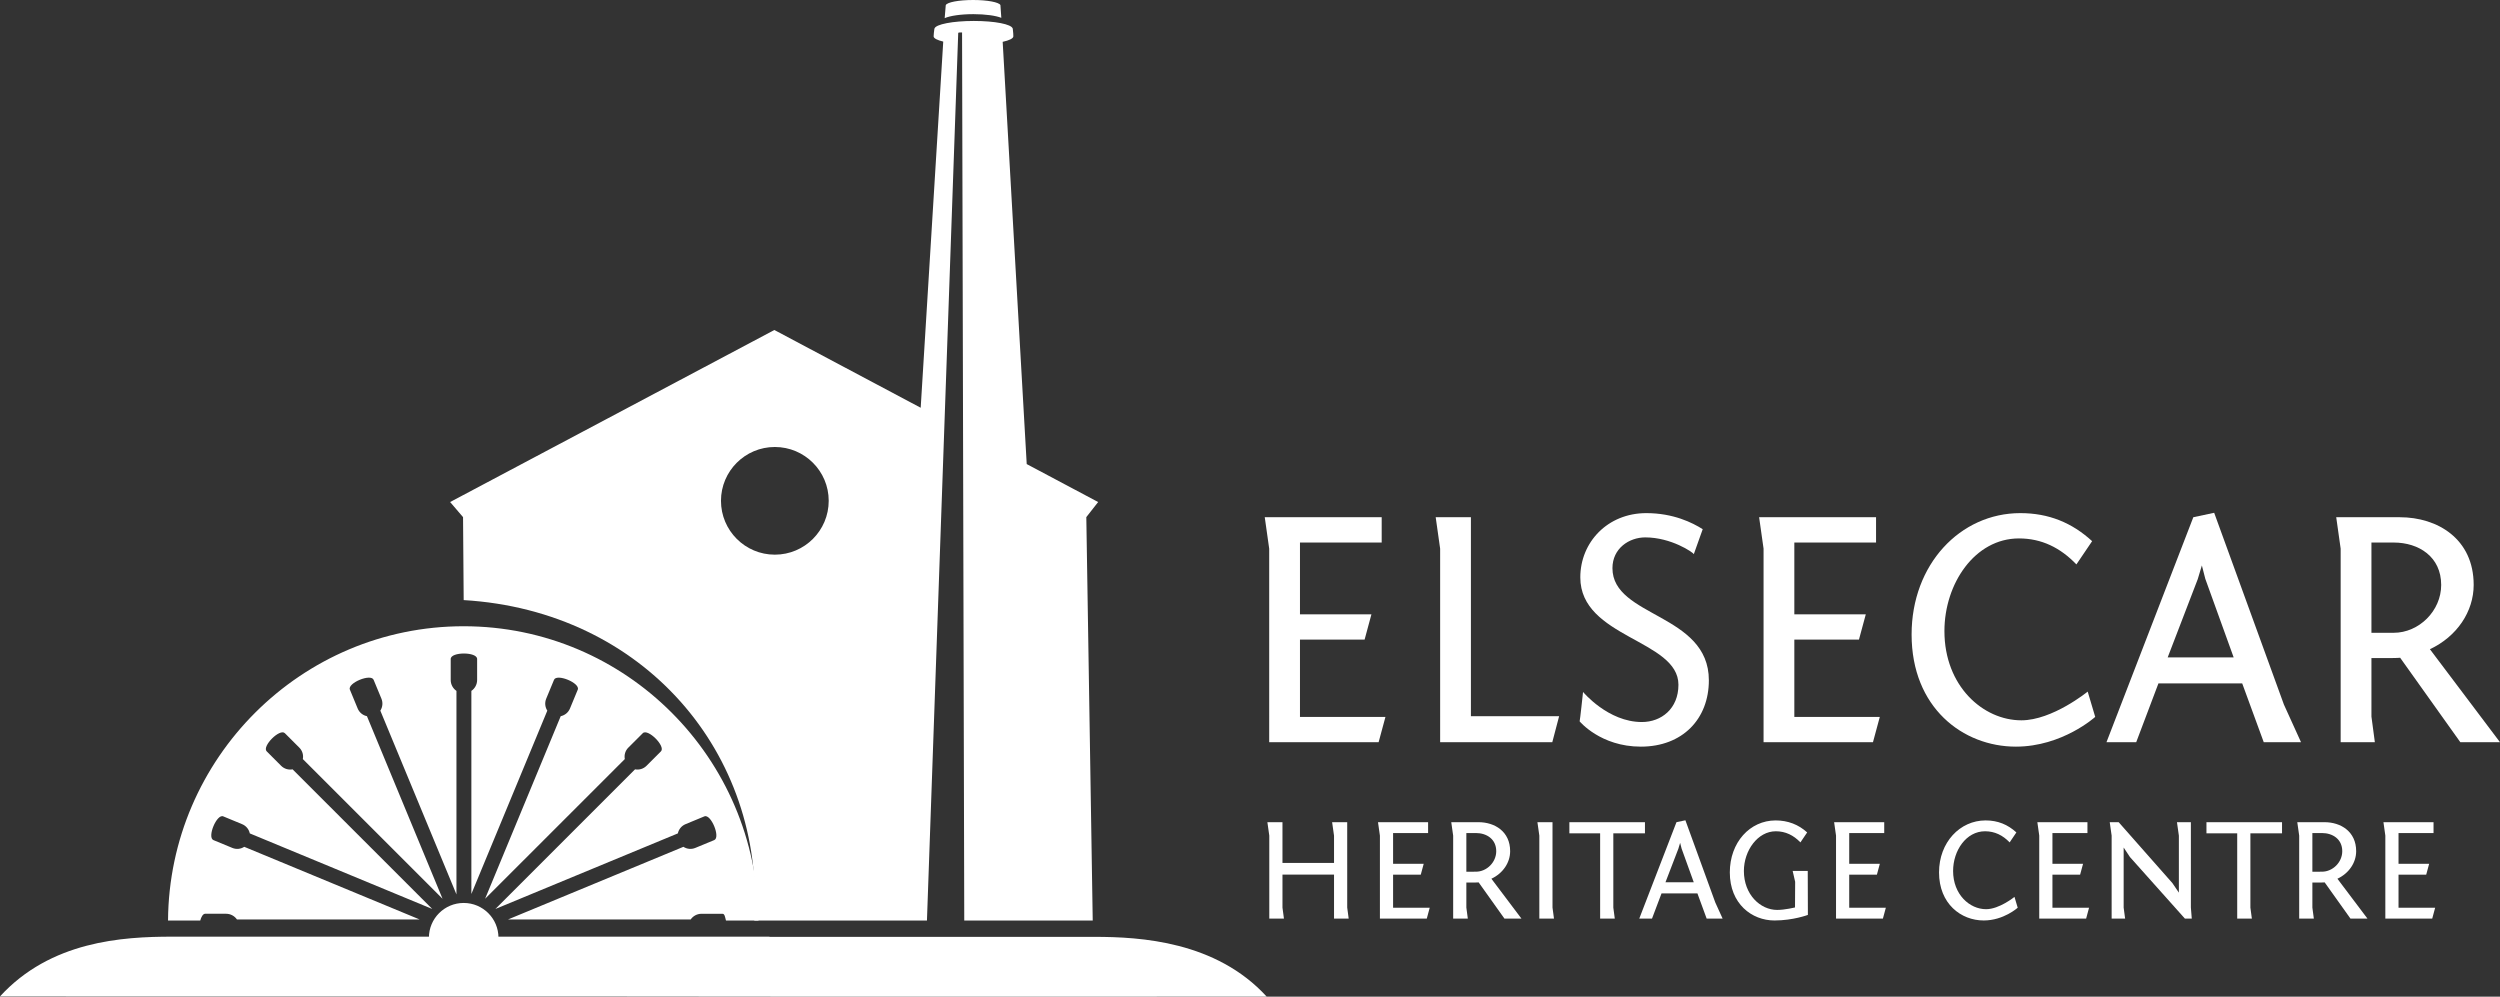 <svg xmlns="http://www.w3.org/2000/svg" version="1.1" id="Layer_1" viewBox="0 0 460.675 183.66" class="svg" preserveAspectRatio="xMinYMin meet">
		<rect x="0" y="0" width="460.675" height="183.66" fill="#333333" stroke="none"/>
		<g fill="#FFFFFF">
			<path d="M184.348,0.934C184.093,0.412,181.954,0,179.315,0c-2.655,0-4.811,0.418-5.036,0.946   c-0.001,0-0.004,0-0.005-0.001l-0.198,2.4c0.977-0.437,2.976-0.737,5.289-0.737c2.207,0,4.129,0.273,5.147,0.678   C184.513,3.286,184.359,0.934,184.348,0.934z"></path>
			<path d="M45.007,156.042c-0.634,0.41-1.448,0.516-2.198,0.201l-3.481-1.439c-1.205-0.499,0.605-4.871,1.811-4.373   l3.483,1.442c0.749,0.312,1.25,0.96,1.409,1.698l33.62,13.926l-25.732-25.73c-0.743,0.141-1.532-0.078-2.109-0.648l-2.665-2.668   c-0.922-0.924,2.422-4.27,3.346-3.346l2.665,2.662c0.576,0.574,0.792,1.37,0.648,2.107l25.746,25.742l-13.933-33.646   c-0.74-0.153-1.392-0.657-1.704-1.407l-1.438-3.48c-0.501-1.209,3.874-3.02,4.372-1.814l1.442,3.483   c0.308,0.746,0.208,1.567-0.204,2.199l14.027,33.861v-37.501c-0.637-0.439-1.058-1.174-1.058-2.006v-3.873   c0-1.344,4.867-1.344,4.867,0v3.873c0,0.832-0.421,1.567-1.06,2.006v37.421l13.994-33.781c-0.413-0.632-0.512-1.453-0.205-2.199   l1.441-3.483c0.5-1.206,4.875,0.605,4.376,1.814l-1.44,3.48c-0.313,0.75-0.965,1.254-1.701,1.407l-13.935,33.646l25.745-25.742   c-0.144-0.737,0.071-1.533,0.646-2.107l2.667-2.662c0.924-0.924,4.268,2.422,3.348,3.346l-2.667,2.668   c-0.577,0.57-1.367,0.789-2.11,0.648l-25.732,25.73l33.621-13.926c0.158-0.738,0.659-1.387,1.408-1.698l3.484-1.442   c1.205-0.498,3.017,3.874,1.812,4.373l-3.484,1.439c-0.748,0.314-1.562,0.209-2.195-0.201l-32.325,13.389h33.664   c0.438-0.635,1.168-1.049,2-1.049h3.869c0.401,0,0.472,0.627,0.633,1.238h5.996c-0.215-29.881-24.382-54.223-54.336-54.223   c-29.947,0-54.263,24.334-54.47,54.223c0.542-0.005,5.938,0,5.938,0c0.162-0.611,0.491-1.242,0.894-1.242h3.869   c0.832,0,1.564,0.418,2.002,1.053h33.665L45.007,156.042z"></path>
			<path d="M198.739,172.634h-56.907c-0.025-0.01-0.057-0.025-0.086-0.035H31.729c-9.186,0-22.393,0.814-31.729,11.01   c10.035,0,69.447,0.033,115.467,0.01c0.013,0,0.02,0.002,0.032,0.006c39.421,0.068,105.675,0.018,117.913,0.018   c-9.336-10.192-23.224-11.008-31.729-11.008"></path>
			<path d="M91.852,172.794c0,3.539-2.87,6.404-6.408,6.404c-3.54,0-6.409-2.865-6.409-6.404   c0-3.541,2.869-6.406,6.409-6.406C88.981,166.388,91.852,169.253,91.852,172.794"></path>
			<path d="M202.356,92.509l-13.163-6.994l-4.429-77.806c1.216-0.267,1.965-0.624,1.965-1.017   c0-0.217-0.011-0.665-0.109-1.442c-0.004-0.002-0.011-0.002-0.015-0.004c-0.233-0.78-3.268-1.384-7.161-1.384   c-3.873,0-7.026,0.616-7.239,1.395c-0.006,0.002-0.016,0.003-0.021,0.006c-0.074,0.479-0.144,1.201-0.144,1.43   c0,0.372,0.673,0.709,1.771,0.972l-4.154,67.472l-26.965-14.328L82.944,92.509l2.382,2.782l0.117,15.288   c33.215,1.988,55.525,28.259,53.555,59.041h31.812l5.762-163.575c0.065-0.013,0.126-0.09,0.709-0.068l0.005,2.15l0,0l0.398,161.493   h23.673l-1.182-74.329L202.356,92.509z M142.779,102.208c-5.477,0-9.924-4.444-9.924-9.925c0-5.471,4.447-9.916,9.924-9.916   c5.485,0,9.927,4.445,9.927,9.916C152.706,97.764,148.265,102.208,142.779,102.208z"></path>
		</g>
		<g fill="#FFFFFF">
			<path d="M233.875,101.106l-0.819-5.796h21.547v4.662h-15.058v13.23h13.168l-1.26,4.662h-11.908v14.24h15.751l-1.26,4.662h-20.161   V101.106z"></path>
			<path d="M265.375,101.106l-0.819-5.796h6.489v36.667H287.3l-1.26,4.789h-20.665V101.106z"></path>
			<path d="M291.708,127.504c0,0,4.599,5.545,10.837,5.545c3.591,0,6.741-2.459,6.741-6.869c0-8.316-18.082-8.631-18.082-19.783   c0-6.489,5.04-11.844,12.159-11.844c4.978,0,8.506,1.764,10.396,2.961l-1.639,4.599c-0.126-0.314-4.158-3.087-8.946-3.087   c-2.962,0-6.048,2.017-6.048,5.671c0,9.072,17.766,8.316,17.766,20.665c0,7.119-4.851,12.222-12.537,12.222   c-7.434,0-11.277-4.662-11.277-4.662C291.141,132.86,291.708,127.504,291.708,127.504z"></path>
			<path d="M324.973,101.106l-0.82-5.796H345.7v4.662h-15.058v13.23h13.168l-1.261,4.662h-11.907v14.24h15.75l-1.26,4.662h-20.16   V101.106z"></path>
			<path d="M382.618,104.004c-2.961-3.087-6.427-4.788-10.585-4.788c-8.127,0-13.734,8.316-13.734,17.073   c0,10.144,7.119,16.444,14.176,16.444c5.733,0,12.223-5.292,12.223-5.292l1.387,4.663c0,0-6.049,5.48-14.617,5.48   c-9.766,0-19.217-7.182-19.217-20.665c0-12.916,8.947-22.366,20.035-22.366c5.23,0,9.514,1.764,13.231,5.166L382.618,104.004z"></path>
			<path d="M404.162,95.31l3.844-0.819l12.853,35.344l3.15,6.932h-6.868l-3.969-10.837h-15.436l-4.096,10.837h-5.48L404.162,95.31z    M399.438,121.141h12.16l-5.23-14.49l-0.629-2.458l-0.757,2.521L399.438,121.141z"></path>
			<path d="M453.366,136.767l-11.089-15.562c-0.692,0.062-1.574,0.062-5.292,0.062v10.773l0.63,4.727h-6.301v-35.661l-0.818-5.796   h11.719c6.93,0,13.609,3.969,13.609,12.475c0,4.914-3.088,9.514-8.064,11.845l12.915,17.137H453.366z M441.08,116.605   c4.663,0,8.758-4.032,8.758-8.82c0-5.166-4.095-7.812-8.758-7.812h-4.095v16.633H441.08z"></path>
			<path d="M248.251,167.241l0.27,2.025h-2.699v-8.098h-9.501v6.072l0.27,2.025h-2.699v-15.279l-0.351-2.482h2.78v7.504h9.501v-5.021   l-0.351-2.482h2.78V167.241z"></path>
			<path d="M254.276,153.987l-0.351-2.482h9.231v1.998h-6.451v5.668h5.642l-0.54,1.998h-5.102v6.1h6.748l-0.539,1.998h-8.638V153.987z   "></path>
			<path d="M277.223,169.267l-4.75-6.668c-0.297,0.027-0.676,0.027-2.268,0.027v4.615l0.27,2.025h-2.699v-15.279l-0.351-2.482h5.021   c2.969,0,5.83,1.701,5.83,5.344c0,2.105-1.322,4.076-3.455,5.076l5.534,7.342H277.223z M271.959,160.628   c1.998,0,3.752-1.727,3.752-3.779c0-2.213-1.754-3.346-3.752-3.346h-1.754v7.125H271.959z"></path>
			<path d="M286.081,167.241l0.271,2.025h-2.699v-15.279l-0.352-2.482h2.78V167.241z"></path>
			<path d="M289.188,151.505h13.928v2.051h-5.83v13.686l0.27,2.025h-2.699v-15.711h-5.668V151.505z"></path>
			<path d="M308.922,151.505l1.646-0.352l5.507,15.145l1.35,2.969h-2.942l-1.7-4.643h-6.613l-1.755,4.643h-2.348L308.922,151.505z    M306.898,162.571h5.209l-2.24-6.207l-0.27-1.053l-0.324,1.078L306.898,162.571z"></path>
			<path d="M333.139,168.591c0,0-2.727,1.025-6.154,1.025c-4.184,0-8.232-3.076-8.232-8.854c0-5.533,3.697-9.582,8.449-9.582   c2.24,0,4.211,0.756,5.803,2.213l-1.242,1.836c-1.268-1.322-2.752-2.051-4.534-2.051c-3.347,0-5.884,3.562-5.884,7.314   c0,4.373,3.049,7.18,6.127,7.18c1.457,0,3.293-0.459,3.293-0.459l0.027-4.723l-0.459-1.998h2.779L333.139,168.591z"></path>
			<path d="M338.326,153.987l-0.352-2.482h9.232v1.998h-6.451v5.668h5.641l-0.539,1.998h-5.102v6.1h6.748l-0.541,1.998h-8.637V153.987   z"></path>
			<path d="M370.317,155.229c-1.269-1.322-2.753-2.051-4.534-2.051c-3.482,0-5.885,3.562-5.885,7.314c0,4.346,3.05,7.045,6.073,7.045   c2.456,0,5.237-2.268,5.237-2.268l0.594,1.998c0,0-2.592,2.348-6.264,2.348c-4.184,0-8.232-3.076-8.232-8.854   c0-5.533,3.834-9.582,8.584-9.582c2.24,0,4.076,0.756,5.668,2.213L370.317,155.229z"></path>
			<path d="M375.773,153.987l-0.35-2.482h9.23v1.998h-6.451v5.668h5.643l-0.541,1.998h-5.102v6.1h6.748l-0.539,1.998h-8.639V153.987z"></path>
			<path d="M403.715,167.241l0.162,2.025h-1.269l-10.122-11.338l-1.16-1.754v11.066l0.27,2.025h-2.483v-15.279l-0.351-2.482h1.646   l9.906,11.229l1.188,1.756v-10.502l-0.352-2.482h2.564V167.241z"></path>
			<path d="M406.582,151.505h13.928v2.051h-5.83v13.686l0.27,2.025h-2.699v-15.711h-5.668V151.505z"></path>
			<path d="M433.119,169.267l-4.751-6.668c-0.297,0.027-0.675,0.027-2.267,0.027v4.615l0.27,2.025h-2.699v-15.279l-0.352-2.482h5.021   c2.969,0,5.83,1.701,5.83,5.344c0,2.105-1.322,4.076-3.455,5.076l5.533,7.342H433.119z M427.855,160.628   c1.998,0,3.752-1.727,3.752-3.779c0-2.213-1.754-3.346-3.752-3.346h-1.754v7.125H427.855z"></path>
			<path d="M439.547,153.987l-0.35-2.482h9.23v1.998h-6.451v5.668h5.643l-0.541,1.998h-5.102v6.1h6.748l-0.539,1.998h-8.639V153.987z"></path>
		</g>
	</svg>